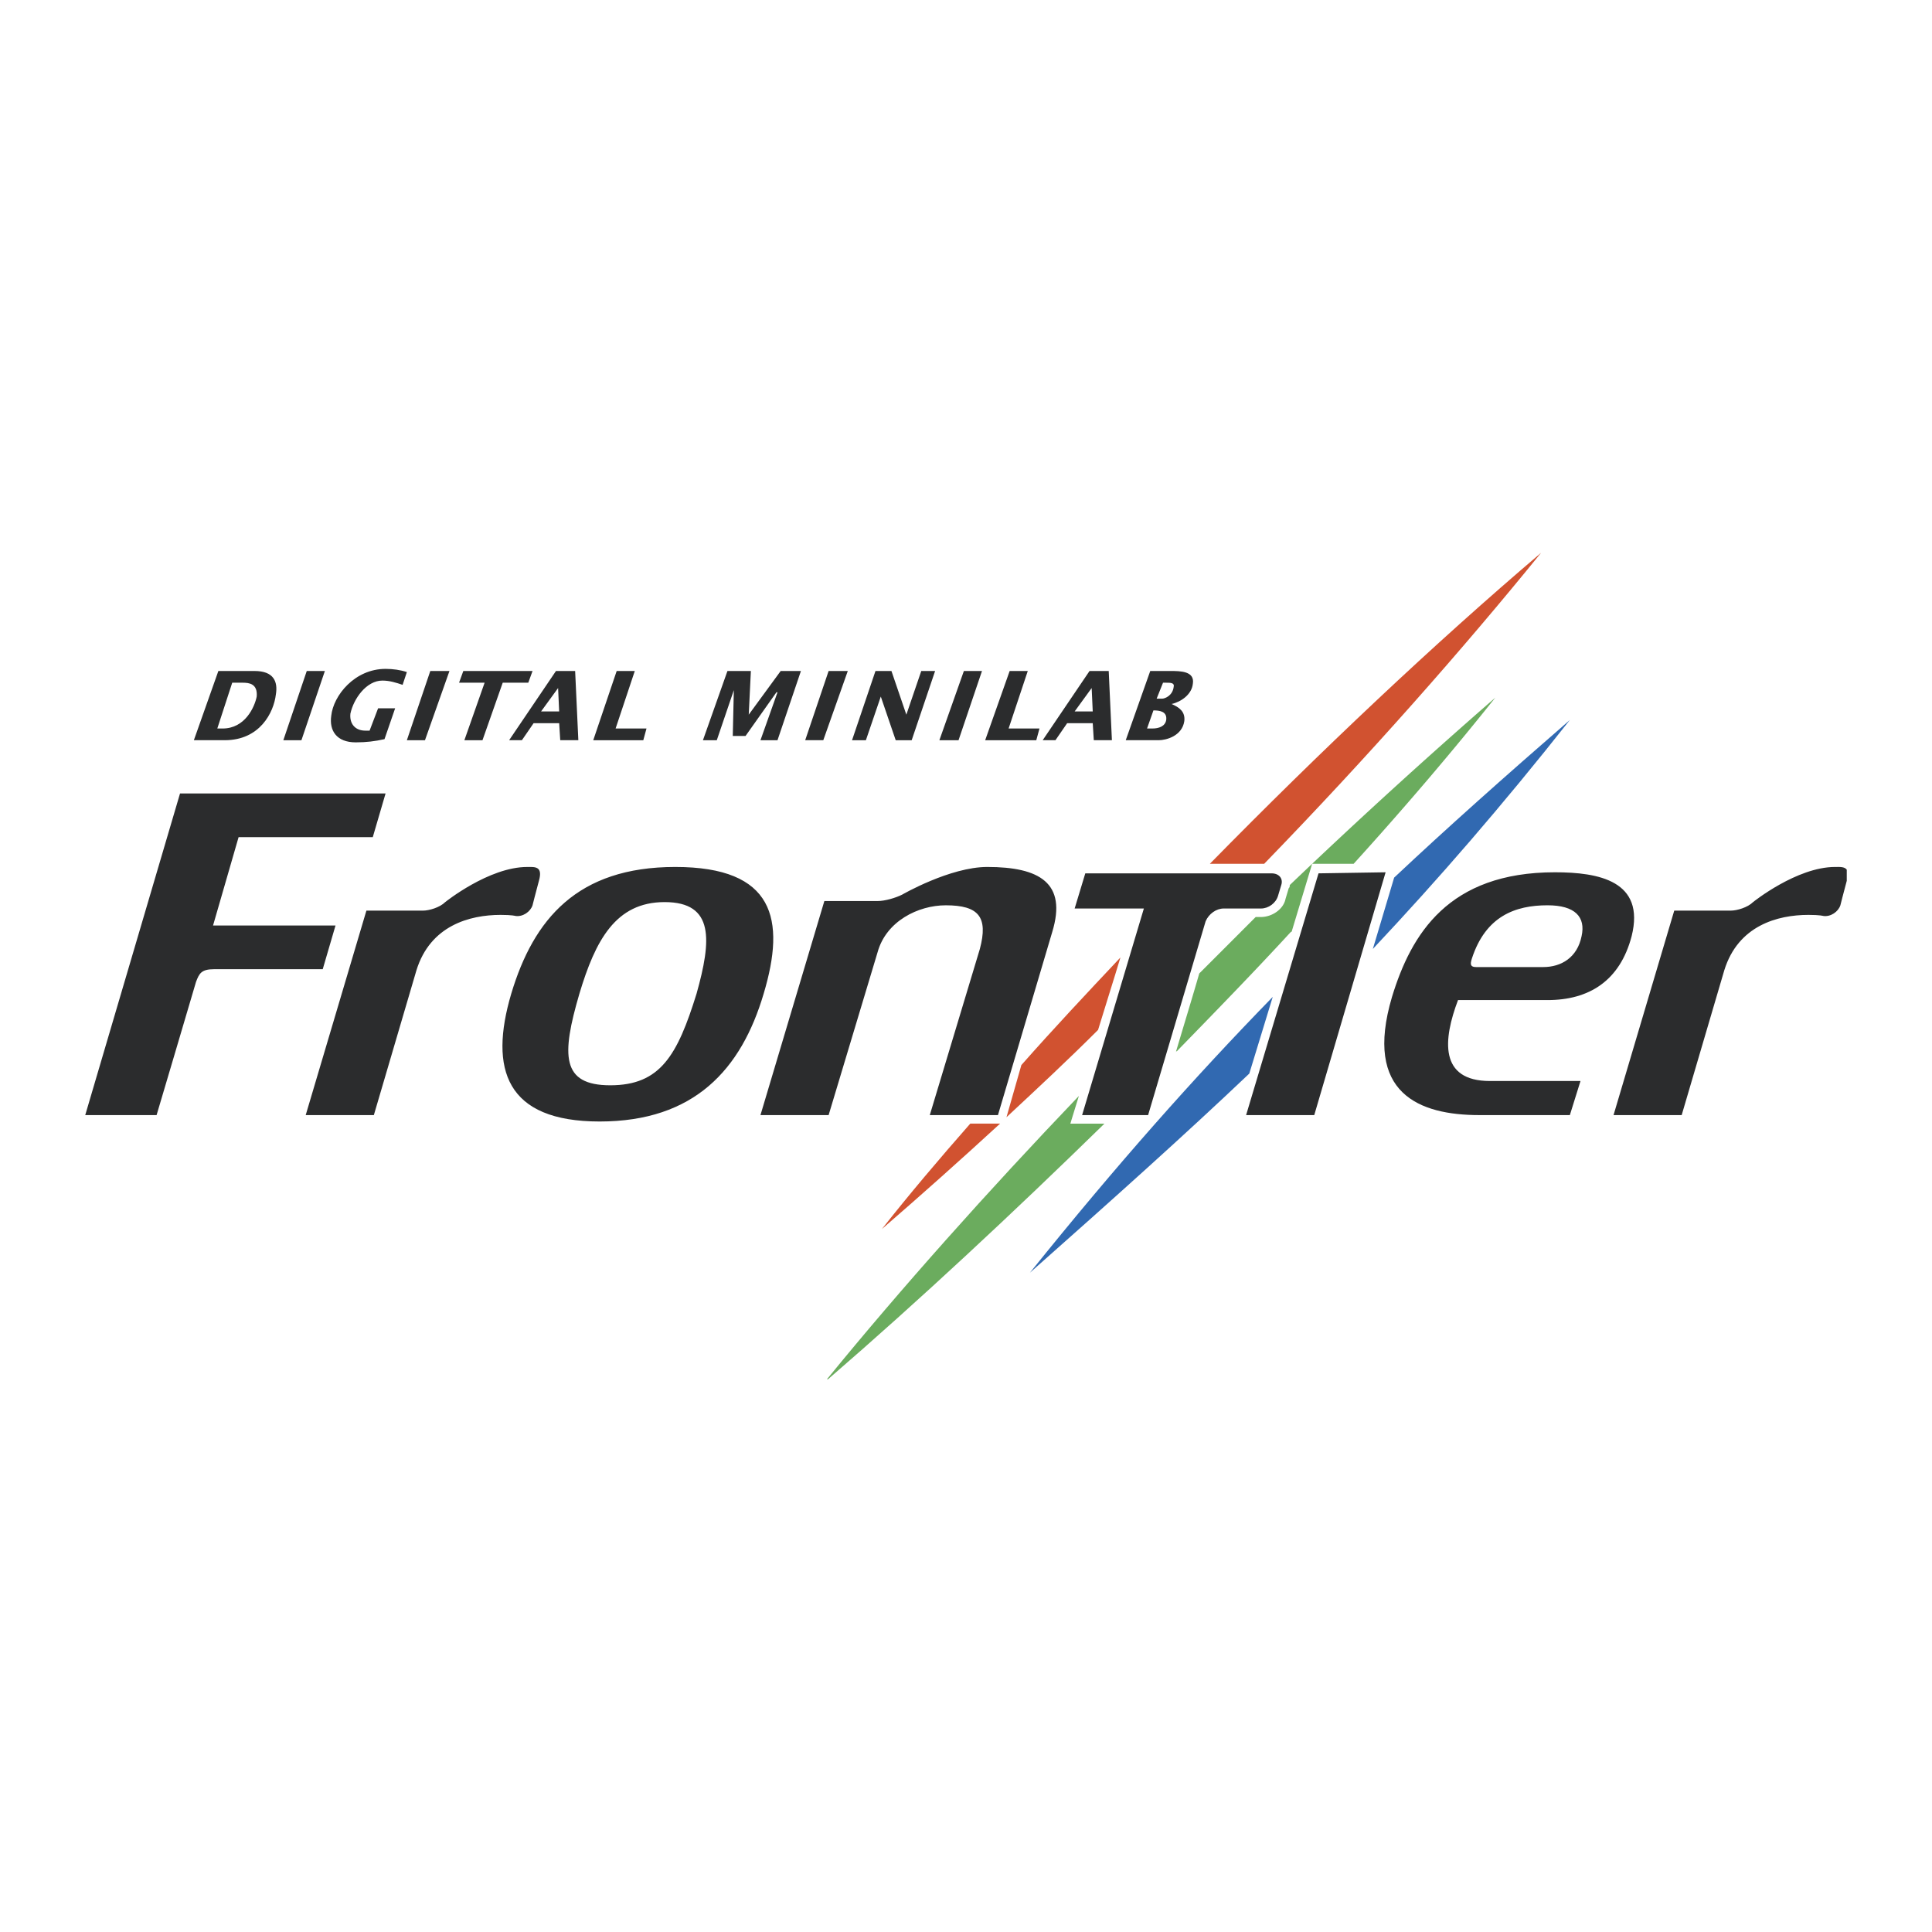 <svg xmlns="http://www.w3.org/2000/svg" width="2500" height="2500" viewBox="0 0 192.756 192.756"><g fill-rule="evenodd" clip-rule="evenodd"><path fill="#fff" d="M0 0h192.756v192.756H0V0z"/><path d="M156.625 71.833c-6.48 5.632-12.219 10.732-17.531 15.726l-2.125 7.119c6.588-7.013 12.855-14.238 19.656-22.845zM102.754 126.98c8.395-7.438 15.514-13.813 21.889-19.87l2.338-7.65c-7.864 8.075-15.514 16.682-24.227 27.52z" fill="#3169b1"/><path d="M107.641 109.342c-9.137 9.557-17.754 19.218-25.135 28.264h.109c9.126-7.885 18.455-16.59 27.576-25.501h-3.4c0-.001.318-1.063.85-2.763z" fill="#6bac5e"/><path d="M87.984 122.624c3.931-3.4 7.863-6.907 11.793-10.52h-2.974c-3.081 3.506-6.056 7.013-8.819 10.52zM101.902 106.26l-1.486 5.207c3.082-2.869 6.162-5.738 9.139-8.713.742-2.444 1.594-5.101 2.23-7.226-3.4 3.614-6.693 7.119-9.883 10.732zM153.756 55.151c-10.625 9.032-21.994 19.764-33.045 31.027h5.42C136.543 75.446 146 64.714 153.756 55.151z" fill="#d15230"/><path d="M128.68 88.303c0 .106 0 .213-.105.319l-.318 1.062c-.213 1.062-1.383 1.806-2.445 1.806h-.531l-5.631 5.632c-.639 2.231-1.488 4.994-2.338 7.863 0-.106.105-.106.105-.106 3.932-4.038 7.758-7.97 11.371-11.901 0 0 .105 0 .105-.106l2.02-6.694h4.143c5.207-5.738 9.988-11.37 14.133-16.576a597.011 597.011 0 0 0-20.509 18.701z" fill="#6bac5e"/><path d="M21.786 66.945h3.613c1.912 0 2.337 1.062 2.125 2.337-.213 1.806-1.594 4.569-5.101 4.569h-3.081l2.444-6.906zm-.106 5.738h.532c2.231 0 3.188-2.125 3.4-3.188.106-1.275-.744-1.381-1.381-1.381h-1.062l-1.489 4.569zM30.605 66.945h1.807l-2.338 6.907h-1.806l2.337-6.907zM39.424 70.664l-1.062 3.082c-.956.212-1.806.319-2.869.319-1.913 0-2.657-1.169-2.444-2.656.212-2.019 2.337-4.675 5.419-4.675.744 0 1.487.106 2.125.319l-.425 1.274c-.638-.212-1.275-.425-2.019-.425-1.594 0-2.869 1.807-3.188 3.294-.105.957.425 1.7 1.488 1.7h.425l.85-2.231h1.7v-.001zM42.931 66.945h1.912L42.4 73.852h-1.807l2.338-6.907zM48.35 68.114H45.8l.425-1.169h6.907l-.425 1.169h-2.55l-2.019 5.738h-1.807l2.019-5.738zM55.469 66.945h1.913l.319 6.906h-1.806l-.106-1.7h-2.55l-1.169 1.7h-1.275l4.674-6.906zm.319 4.038l-.106-2.338-1.7 2.338h1.806zM61.526 66.945h1.807l-1.914 5.738h3.082l-.319 1.169h-4.994l2.338-6.907zM72.577 66.945h2.338l-.213 4.357 3.187-4.357h2.019l-2.337 6.907h-1.7l1.7-4.782h-.107l-3.081 4.357h-1.275l.106-4.569-1.7 4.994h-1.382l2.445-6.907zM82.671 66.945h1.913l-2.444 6.906h-1.806l2.337-6.906zm-2.763 0l-2.337 6.906 2.337-6.906zm.425 6.907l2.337-6.906-2.337 6.906zM87.346 66.945h1.594l1.487 4.357 1.488-4.357h1.381l-2.337 6.907h-1.594l-1.488-4.356-1.487 4.356h-1.382l2.338-6.907zM96.166 66.945h1.807l-2.339 6.907h-1.912l2.444-6.907zM100.734 66.945h1.807l-1.912 5.738h3.08l-.318 1.169h-5.1l2.443-6.907zM108.703 66.945h1.914l.318 6.906h-1.807l-.105-1.7h-2.551l-1.17 1.7h-1.273l4.674-6.906zm.32 4.038l-.107-2.338-1.699 2.338h1.806zM114.76 66.945h2.02c.957 0 2.443 0 2.23 1.275-.105 1.062-1.168 1.807-2.125 2.019.744.318 1.383.744 1.275 1.7-.213 1.487-1.807 1.912-2.549 1.912h-3.295l2.444-6.906zm-.319 5.738h.531c.639 0 1.275-.212 1.381-.85.107-.85-.637-.956-1.275-.956l-.637 1.806zm.957-2.975h.531c.318 0 1.062-.319 1.168-1.169.107-.425-.318-.425-.744-.425h-.318l-.637 1.594zM131.549 87.134l-7.225 24.12h6.799l7.119-24.226-6.693.106zM157.795 93.403c.424-1.913-.639-3.082-3.4-3.082-3.188 0-6.164 1.062-7.545 5.313-.213.637-.105.85.426.85h6.693c1.806 0 3.4-.956 3.826-3.081zm4.994 0c-1.17 4.463-4.25 6.375-8.395 6.375h-8.926c-1.488 3.932-1.912 8.075 3.188 8.075h9.031l-1.062 3.4h-9.031c-5.951 0-11.582-2.125-8.713-11.794 1.912-6.27 5.631-12.432 16.256-12.432 4.357.001 9.033.851 7.652 6.376zM32.199 96.697H21.361c-1.275 0-1.487.425-1.807 1.274-.212.744-3.931 13.282-3.931 13.282H8.504l9.457-32.089h20.507l-1.275 4.356H23.805l-2.55 8.819h12.219l-1.275 4.358zM67.37 86.497c9.882 0 11.051 5.207 8.82 12.645-2.231 7.544-6.907 12.75-16.364 12.75-9.351 0-11.051-5.206-8.819-12.75 2.231-7.439 6.587-12.645 16.363-12.645zm-6.482 21.782c4.994 0 6.694-2.976 8.607-9.138 1.488-5.313 1.806-9.139-3.188-9.139-4.888 0-6.907 3.825-8.5 9.139-1.807 6.163-1.807 9.138 3.081 9.138zM30.499 111.254h6.8l4.25-14.45c1.381-4.463 5.312-5.525 8.394-5.525 1.169 0 1.488.106 1.488.106.744.106 1.488-.425 1.7-1.062 0 0 .318-1.275.637-2.444.425-1.488-.425-1.381-1.169-1.381-3.825 0-8.182 3.506-8.182 3.506-.531.531-1.594.85-2.231.85h-5.631l-6.056 20.4zM160.982 111.254h6.799l4.252-14.45c1.381-4.463 5.312-5.525 8.393-5.525 1.17 0 1.488.106 1.488.106.744.106 1.488-.425 1.701-1.062 0 0 .318-1.275.637-2.444V86.77c-.217-.312-.713-.273-1.168-.273-3.826 0-8.182 3.506-8.182 3.506-.531.531-1.594.85-2.232.85h-5.631l-6.057 20.401zM98.504 86.497c5.205 0 7.969 1.594 6.48 6.481l-5.418 18.276h-6.801l4.995-16.576c.85-3.188-.107-4.356-3.401-4.356-2.763 0-5.95 1.594-6.8 4.675l-4.888 16.257h-6.8l6.375-21.357h5.313c.743 0 1.806-.318 2.443-.637 0-.001 4.782-2.763 8.502-2.763zM114.547 111.254s5.525-18.595 5.738-19.338c.32-.744 1.062-1.275 1.807-1.275h3.719c.744 0 1.488-.532 1.701-1.275l.318-1.062c.213-.638-.213-1.169-.957-1.169h-18.594l-1.062 3.507h6.906l-6.162 20.613h6.586v-.001z" fill="#2b2c2d"/></g></svg>